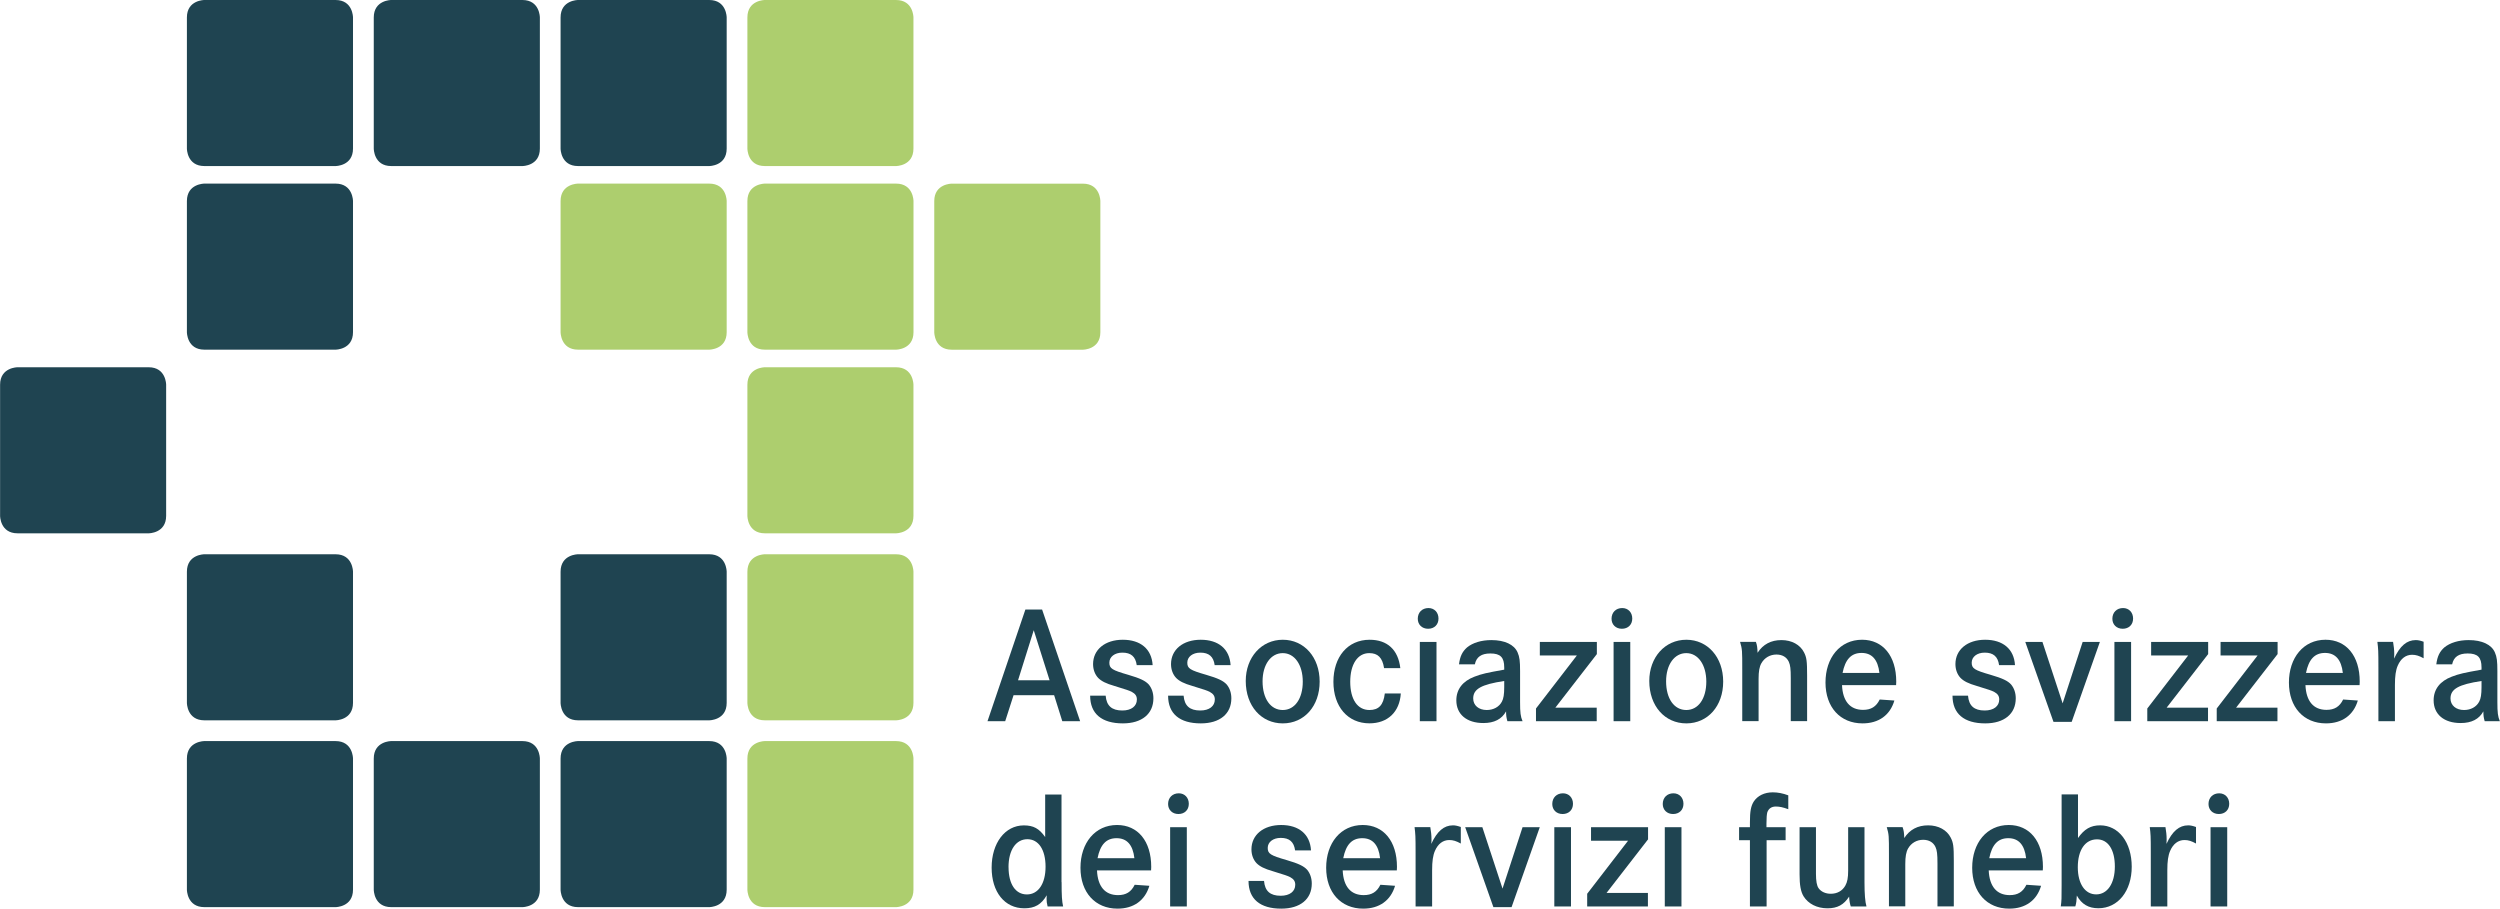 <?xml version="1.0" encoding="UTF-8"?> <svg xmlns="http://www.w3.org/2000/svg" id="Ebene_1" width="181.37mm" height="65.92mm" viewBox="0 0 514.11 186.87"><defs><style>.cls-1{fill:#adce6e;}.cls-2{fill:#1f4451;}</style></defs><path class="cls-2" d="m214.3,125.36l7.82,22.96h-3.67l-1.68-5.35h-8.34l-1.72,5.35h-3.64l7.79-22.96h3.43Zm-1.72,4.25l-3.23,10.3h6.49l-3.26-10.3Z"></path><path class="cls-2" d="m233.76,136.79c-.24-1.75-1.17-2.57-2.95-2.57-1.58,0-2.68.86-2.68,2.06s.55,1.54,3.88,2.5c2.47.72,3.53,1.24,4.22,1.99.62.75.96,1.72.96,2.85,0,3.19-2.37,5.15-6.28,5.15-4.36,0-6.73-1.99-6.73-5.7h3.19c.17,2.09,1.27,3.05,3.43,3.05,1.85,0,2.99-.89,2.99-2.26,0-.72-.31-1.17-1.06-1.58-.55-.27-.96-.41-3.53-1.2-1.78-.51-2.71-1-3.36-1.65-.69-.72-1.06-1.75-1.06-2.85,0-2.99,2.47-5.01,6.11-5.01s5.94,1.89,6.14,5.22h-3.26Z"></path><path class="cls-2" d="m249.79,136.79c-.24-1.75-1.17-2.57-2.95-2.57-1.58,0-2.68.86-2.68,2.06s.55,1.54,3.88,2.5c2.47.72,3.53,1.24,4.22,1.99.62.75.96,1.72.96,2.85,0,3.19-2.37,5.15-6.28,5.15-4.36,0-6.73-1.99-6.73-5.7h3.19c.17,2.09,1.27,3.05,3.43,3.05,1.85,0,2.99-.89,2.99-2.26,0-.72-.31-1.17-1.06-1.58-.55-.27-.96-.41-3.53-1.2-1.78-.51-2.71-1-3.36-1.65-.69-.72-1.06-1.75-1.06-2.85,0-2.99,2.47-5.01,6.11-5.01s5.94,1.89,6.14,5.22h-3.26Z"></path><path class="cls-2" d="m271.38,140.19c0,5.01-3.16,8.58-7.58,8.58s-7.62-3.57-7.62-8.72c0-4.87,3.23-8.48,7.62-8.48s7.58,3.6,7.58,8.61Zm-11.74-.07c0,3.57,1.65,5.9,4.15,5.9s4.12-2.37,4.12-5.83-1.68-5.87-4.12-5.87-4.15,2.37-4.15,5.8Z"></path><path class="cls-2" d="m284.63,137.41c-.34-2.16-1.27-3.09-3.05-3.09-2.4,0-3.91,2.3-3.91,5.9s1.48,5.8,3.95,5.8c1.92,0,2.88-1.03,3.16-3.4h3.29c-.24,3.81-2.71,6.14-6.45,6.14-4.46,0-7.41-3.43-7.41-8.54s2.92-8.65,7.45-8.65c3.64,0,5.87,2.06,6.31,5.83h-3.33Z"></path><path class="cls-2" d="m295.82,127.22c0,1.24-.86,2.09-2.13,2.09s-2.13-.86-2.13-2.06c0-1.3.89-2.2,2.2-2.2,1.2,0,2.06.89,2.06,2.16Zm-.41,4.8v16.3h-3.43v-16.3h3.43Z"></path><path class="cls-2" d="m300.04,136.62c.2-1.65.69-2.61,1.65-3.47,1.17-.96,2.95-1.51,5.01-1.51,2.75,0,4.7.93,5.39,2.54.41.93.51,1.78.51,3.84v6.35c0,2.2.1,2.99.51,3.95h-3.12c-.2-.75-.27-1.13-.27-2.02-.89,1.61-2.44,2.4-4.67,2.4-3.43,0-5.56-1.79-5.56-4.67,0-2.26,1.3-3.95,3.74-4.87,1.51-.58,2.47-.79,6.11-1.44v-.45c0-2.09-.79-2.88-2.85-2.88-1.85,0-2.88.72-3.19,2.23h-3.26Zm9.3,3.43c-4.74.72-6.38,1.65-6.38,3.6,0,1.41,1.13,2.37,2.78,2.37,1.37,0,2.54-.62,3.12-1.72.34-.62.48-1.51.48-2.99v-1.27Z"></path><path class="cls-2" d="m328.39,132.02v2.5l-8.54,11.02h8.51v2.78h-12.49v-2.61l8.41-10.91h-7.62v-2.78h11.74Z"></path><path class="cls-2" d="m335.67,127.22c0,1.24-.86,2.09-2.13,2.09s-2.13-.86-2.13-2.06c0-1.3.89-2.2,2.2-2.2,1.2,0,2.06.89,2.06,2.16Zm-.41,4.8v16.3h-3.43v-16.3h3.43Z"></path><path class="cls-2" d="m354.37,140.19c0,5.01-3.16,8.58-7.58,8.58s-7.62-3.57-7.62-8.72c0-4.87,3.23-8.48,7.62-8.48s7.58,3.6,7.58,8.61Zm-11.74-.07c0,3.57,1.65,5.9,4.15,5.9s4.12-2.37,4.12-5.83-1.68-5.87-4.12-5.87-4.15,2.37-4.15,5.8Z"></path><path class="cls-2" d="m361.1,132.02c.24.65.31,1.2.34,2.23,1.13-1.75,2.78-2.61,4.91-2.61s3.84.96,4.63,2.5c.55,1.06.65,1.78.65,4.8v9.37h-3.36v-8.82c0-1.96-.1-2.71-.41-3.4-.45-.96-1.34-1.48-2.54-1.48-1.3,0-2.44.65-3.09,1.78-.41.72-.58,1.68-.58,3.23v8.68h-3.36v-10.6c0-3.98,0-4.12-.45-5.7h3.26Z"></path><path class="cls-2" d="m378.81,140.91c.14,3.29,1.65,5.08,4.32,5.08,1.65,0,2.71-.65,3.43-2.13l3.02.21c-.89,3.02-3.22,4.7-6.55,4.7-4.6,0-7.62-3.33-7.62-8.41s2.98-8.79,7.52-8.79c4.29,0,7.03,3.33,7.03,8.61,0,.1,0,.41-.03.72h-11.12Zm7.69-2.51c-.31-2.75-1.54-4.12-3.67-4.12s-3.36,1.34-3.91,4.12h7.58Z"></path><path class="cls-2" d="m411.11,136.79c-.24-1.75-1.17-2.57-2.95-2.57-1.58,0-2.68.86-2.68,2.06s.55,1.54,3.88,2.5c2.47.72,3.54,1.24,4.22,1.99.62.75.96,1.72.96,2.85,0,3.19-2.37,5.15-6.28,5.15-4.36,0-6.73-1.99-6.73-5.7h3.19c.17,2.09,1.27,3.05,3.43,3.05,1.85,0,2.99-.89,2.99-2.26,0-.72-.31-1.17-1.06-1.58-.55-.27-.96-.41-3.53-1.2-1.78-.51-2.71-1-3.36-1.65-.69-.72-1.06-1.75-1.06-2.85,0-2.99,2.47-5.01,6.11-5.01s5.94,1.89,6.14,5.22h-3.26Z"></path><path class="cls-2" d="m420.03,132.02l4.15,12.63,4.12-12.63h3.54l-5.8,16.44h-3.74l-5.8-16.44h3.53Z"></path><path class="cls-2" d="m438.67,127.22c0,1.24-.86,2.09-2.13,2.09s-2.13-.86-2.13-2.06c0-1.3.89-2.2,2.2-2.2,1.2,0,2.06.89,2.06,2.16Zm-.41,4.8v16.3h-3.43v-16.3h3.43Z"></path><path class="cls-2" d="m454.11,132.02v2.5l-8.54,11.02h8.51v2.78h-12.49v-2.61l8.41-10.91h-7.62v-2.78h11.74Z"></path><path class="cls-2" d="m468.39,132.02v2.5l-8.54,11.02h8.51v2.78h-12.49v-2.61l8.41-10.91h-7.62v-2.78h11.74Z"></path><path class="cls-2" d="m474.12,140.91c.14,3.29,1.65,5.08,4.32,5.08,1.65,0,2.71-.65,3.43-2.13l3.02.21c-.89,3.02-3.23,4.7-6.55,4.7-4.6,0-7.62-3.33-7.62-8.41s2.99-8.79,7.52-8.79c4.29,0,7.04,3.33,7.04,8.61,0,.1,0,.41-.03.72h-11.12Zm7.69-2.51c-.31-2.75-1.54-4.12-3.67-4.12s-3.36,1.34-3.91,4.12h7.58Z"></path><path class="cls-2" d="m492.14,132.02c.14.79.24,1.65.24,2.5,0,.24,0,.52-.03.93,1.2-2.61,2.61-3.81,4.46-3.81.48,0,.93.1,1.61.34v3.4c-.93-.51-1.58-.72-2.37-.72-1.3,0-2.33.79-2.95,2.23-.41.93-.58,2.16-.58,3.98v7.45h-3.4v-11.02c0-3.54-.03-3.84-.21-5.29h3.23Z"></path><path class="cls-2" d="m501.03,136.62c.21-1.65.69-2.61,1.65-3.47,1.17-.96,2.95-1.51,5.01-1.51,2.75,0,4.7.93,5.39,2.54.41.93.51,1.78.51,3.84v6.35c0,2.2.1,2.99.51,3.95h-3.12c-.21-.75-.27-1.13-.27-2.02-.89,1.61-2.44,2.4-4.67,2.4-3.43,0-5.56-1.79-5.56-4.67,0-2.26,1.3-3.95,3.74-4.87,1.51-.58,2.47-.79,6.11-1.44v-.45c0-2.09-.79-2.88-2.85-2.88-1.85,0-2.88.72-3.19,2.23h-3.26Zm9.3,3.43c-4.74.72-6.38,1.65-6.38,3.6,0,1.41,1.13,2.37,2.78,2.37,1.37,0,2.54-.62,3.12-1.72.34-.62.48-1.51.48-2.99v-1.27Z"></path><path class="cls-2" d="m218.31,181.41c0,2.85.07,3.91.31,5.01h-3.19c-.17-.69-.21-1.06-.21-1.58,0-.21,0-.38.03-.72-1.1,1.89-2.44,2.68-4.6,2.68-4.05,0-6.73-3.33-6.73-8.37s2.75-8.68,6.62-8.68c1.99,0,3.16.65,4.39,2.4v-8.75h3.36v18.02Zm-10.91-3.05c0,3.47,1.44,5.59,3.77,5.59s3.84-2.2,3.84-5.7-1.44-5.66-3.74-5.66-3.88,2.16-3.88,5.77Z"></path><path class="cls-2" d="m225.59,179.01c.14,3.29,1.65,5.08,4.32,5.08,1.65,0,2.71-.65,3.43-2.13l3.02.21c-.89,3.02-3.23,4.7-6.55,4.7-4.6,0-7.62-3.33-7.62-8.41s2.99-8.79,7.52-8.79c4.29,0,7.03,3.33,7.03,8.61,0,.1,0,.41-.03.72h-11.12Zm7.69-2.51c-.31-2.75-1.54-4.12-3.67-4.12s-3.36,1.34-3.91,4.12h7.58Z"></path><path class="cls-2" d="m244.47,165.32c0,1.24-.86,2.09-2.13,2.09s-2.13-.86-2.13-2.06c0-1.3.89-2.2,2.2-2.2,1.2,0,2.06.89,2.06,2.16Zm-.41,4.8v16.3h-3.43v-16.3h3.43Z"></path><path class="cls-2" d="m266.33,174.89c-.24-1.75-1.17-2.57-2.95-2.57-1.58,0-2.68.86-2.68,2.06s.55,1.54,3.88,2.5c2.47.72,3.53,1.24,4.22,1.99.62.75.96,1.72.96,2.85,0,3.19-2.37,5.15-6.28,5.15-4.36,0-6.73-1.99-6.73-5.7h3.19c.17,2.09,1.27,3.05,3.43,3.05,1.85,0,2.99-.89,2.99-2.26,0-.72-.31-1.17-1.06-1.58-.55-.27-.96-.41-3.53-1.2-1.78-.51-2.71-1-3.36-1.65-.69-.72-1.06-1.75-1.06-2.85,0-2.99,2.47-5.01,6.11-5.01s5.94,1.89,6.14,5.22h-3.26Z"></path><path class="cls-2" d="m276.12,179.01c.14,3.29,1.65,5.08,4.32,5.08,1.65,0,2.71-.65,3.43-2.13l3.02.21c-.89,3.02-3.23,4.7-6.55,4.7-4.6,0-7.62-3.33-7.62-8.41s2.99-8.79,7.52-8.79c4.29,0,7.04,3.33,7.04,8.61,0,.1,0,.41-.03.72h-11.12Zm7.69-2.51c-.31-2.75-1.54-4.12-3.67-4.12s-3.36,1.34-3.91,4.12h7.58Z"></path><path class="cls-2" d="m294.14,170.12c.14.79.24,1.65.24,2.5,0,.24,0,.52-.04.93,1.2-2.61,2.61-3.81,4.46-3.81.48,0,.93.1,1.61.34v3.4c-.93-.51-1.58-.72-2.37-.72-1.3,0-2.33.79-2.95,2.23-.41.93-.58,2.16-.58,3.98v7.45h-3.4v-11.02c0-3.54-.04-3.84-.21-5.29h3.23Z"></path><path class="cls-2" d="m304.84,170.12l4.15,12.63,4.12-12.63h3.54l-5.8,16.44h-3.74l-5.8-16.44h3.54Z"></path><path class="cls-2" d="m323.48,165.32c0,1.24-.86,2.09-2.13,2.09s-2.13-.86-2.13-2.06c0-1.3.89-2.2,2.2-2.2,1.2,0,2.06.89,2.06,2.16Zm-.41,4.8v16.3h-3.43v-16.3h3.43Z"></path><path class="cls-2" d="m338.92,170.12v2.5l-8.54,11.02h8.51v2.78h-12.49v-2.61l8.41-10.91h-7.62v-2.78h11.74Z"></path><path class="cls-2" d="m346.2,165.32c0,1.24-.86,2.09-2.13,2.09s-2.13-.86-2.13-2.06c0-1.3.89-2.2,2.2-2.2,1.2,0,2.06.89,2.06,2.16Zm-.41,4.8v16.3h-3.43v-16.3h3.43Z"></path><path class="cls-2" d="m367.21,170.12v2.68h-3.91v13.62h-3.43v-13.62h-2.23v-2.68h2.23v-1.03c0-2.26.21-3.33.79-4.25.79-1.2,2.2-1.89,3.91-1.89,1.06,0,2.09.21,3.19.62v2.85c-1.13-.41-1.82-.55-2.57-.55-.86,0-1.48.41-1.75,1.2-.1.41-.17,1.1-.17,2.33v.72h3.95Z"></path><path class="cls-2" d="m373.45,170.12v9.61c0,1.44.17,2.44.55,2.95.51.72,1.44,1.13,2.5,1.13,1.3,0,2.37-.58,2.99-1.68.41-.72.58-1.61.58-3.05v-8.96h3.36v11.29q0,3.67.41,5.01h-3.23c-.17-.48-.31-1.24-.34-2.02-1.1,1.68-2.4,2.4-4.46,2.4-2.16,0-3.95-.93-4.91-2.47-.58-.96-.82-2.3-.82-4.5v-9.71h3.36Z"></path><path class="cls-2" d="m391.27,170.12c.24.65.31,1.2.34,2.23,1.13-1.75,2.78-2.61,4.91-2.61s3.84.96,4.63,2.5c.55,1.06.65,1.78.65,4.8v9.37h-3.36v-8.82c0-1.96-.1-2.71-.41-3.4-.45-.96-1.34-1.48-2.54-1.48-1.3,0-2.44.65-3.09,1.78-.41.72-.58,1.68-.58,3.23v8.68h-3.36v-10.6c0-3.98,0-4.12-.45-5.7h3.26Z"></path><path class="cls-2" d="m408.98,179.01c.14,3.29,1.65,5.08,4.32,5.08,1.65,0,2.71-.65,3.43-2.13l3.02.21c-.89,3.02-3.22,4.7-6.55,4.7-4.6,0-7.62-3.33-7.62-8.41s2.98-8.79,7.52-8.79c4.29,0,7.03,3.33,7.03,8.61,0,.1,0,.41-.03.72h-11.12Zm7.69-2.51c-.31-2.75-1.54-4.12-3.67-4.12s-3.36,1.34-3.91,4.12h7.58Z"></path><path class="cls-2" d="m427.34,163.39v8.96c1.3-1.85,2.61-2.61,4.56-2.61,3.81,0,6.49,3.53,6.49,8.51s-2.81,8.54-6.86,8.54c-2.03,0-3.43-.82-4.43-2.61-.04.93-.1,1.54-.31,2.23h-2.99c.17-1.24.17-1.61.17-4.43v-18.6h3.36Zm-.04,14.96c0,3.4,1.48,5.59,3.78,5.59s3.84-2.23,3.84-5.73-1.41-5.59-3.67-5.59c-2.44,0-3.95,2.2-3.95,5.73Z"></path><path class="cls-2" d="m445.33,170.12c.14.79.24,1.65.24,2.5,0,.24,0,.52-.03.93,1.2-2.61,2.61-3.81,4.46-3.81.48,0,.93.1,1.61.34v3.4c-.93-.51-1.58-.72-2.37-.72-1.3,0-2.33.79-2.95,2.23-.41.93-.58,2.16-.58,3.98v7.45h-3.4v-11.02c0-3.54-.03-3.84-.21-5.29h3.23Z"></path><path class="cls-2" d="m458.44,165.32c0,1.24-.86,2.09-2.13,2.09s-2.13-.86-2.13-2.06c0-1.3.89-2.2,2.2-2.2,1.2,0,2.06.89,2.06,2.16Zm-.41,4.8v16.3h-3.43v-16.3h3.43Z"></path><path class="cls-2" d="m42.01,0s-3.59,0-3.59,3.59v26.97s0,3.59,3.59,3.59h26.98s3.59,0,3.59-3.59V3.59s0-3.59-3.59-3.59h-26.98Z"></path><path class="cls-2" d="m80.44,0s-3.59,0-3.59,3.59v26.97s0,3.59,3.59,3.59h26.98s3.59,0,3.59-3.59V3.59s0-3.59-3.59-3.59h-26.98Z"></path><path class="cls-2" d="m118.86,0s-3.59,0-3.59,3.59v26.97s0,3.59,3.59,3.59h26.98s3.59,0,3.59-3.59V3.59s0-3.59-3.59-3.59h-26.98Z"></path><path class="cls-1" d="m157.28,0s-3.59,0-3.59,3.59v26.97s0,3.59,3.59,3.59h26.97s3.59,0,3.59-3.59V3.59s0-3.59-3.59-3.59h-26.97Z"></path><path class="cls-2" d="m42.01,113.99s-3.59,0-3.59,3.59v26.97s0,3.59,3.59,3.59h26.98s3.59,0,3.59-3.59v-26.97s0-3.59-3.59-3.59h-26.98Z"></path><path class="cls-2" d="m118.86,113.99s-3.59,0-3.59,3.59v26.97s0,3.59,3.59,3.59h26.98s3.59,0,3.59-3.59v-26.97s0-3.59-3.59-3.59h-26.98Z"></path><path class="cls-1" d="m157.28,113.99s-3.59,0-3.59,3.59v26.97s0,3.59,3.59,3.59h26.97s3.59,0,3.59-3.59v-26.97s0-3.59-3.59-3.59h-26.97Z"></path><path class="cls-2" d="m42.01,152.41s-3.59,0-3.59,3.59v26.97s0,3.59,3.59,3.59h26.98s3.59,0,3.59-3.59v-26.97s0-3.59-3.59-3.59h-26.98Z"></path><path class="cls-2" d="m80.44,152.41s-3.59,0-3.59,3.59v26.97s0,3.59,3.59,3.59h26.98s3.59,0,3.59-3.59v-26.97s0-3.59-3.59-3.59h-26.98Z"></path><path class="cls-2" d="m118.86,152.41s-3.59,0-3.59,3.59v26.97s0,3.59,3.59,3.59h26.98s3.59,0,3.59-3.59v-26.97s0-3.59-3.59-3.59h-26.98Z"></path><path class="cls-1" d="m157.28,152.41s-3.59,0-3.59,3.59v26.97s0,3.59,3.59,3.59h26.97s3.59,0,3.59-3.59v-26.97s0-3.59-3.59-3.59h-26.97Z"></path><path class="cls-2" d="m42.01,37.76s-3.59,0-3.59,3.59v26.97s0,3.59,3.59,3.59h26.98s3.59,0,3.59-3.59v-26.97s0-3.59-3.59-3.59h-26.98Z"></path><path class="cls-1" d="m118.86,37.76s-3.59,0-3.59,3.59v26.97s0,3.59,3.59,3.59h26.98s3.59,0,3.59-3.59v-26.97s0-3.59-3.59-3.59h-26.98Z"></path><path class="cls-1" d="m157.28,37.76s-3.59,0-3.59,3.59v26.97s0,3.59,3.59,3.59h26.98s3.59,0,3.59-3.59v-26.97s0-3.59-3.59-3.59h-26.98Z"></path><path class="cls-1" d="m195.71,37.77s-3.59,0-3.59,3.59v26.97s0,3.59,3.59,3.59h26.98s3.59,0,3.59-3.59v-26.97s0-3.59-3.59-3.59h-26.98Z"></path><path class="cls-2" d="m3.59,75.53s-3.59,0-3.59,3.59v26.97s0,3.59,3.59,3.59h26.97s3.59,0,3.59-3.59v-26.97s0-3.59-3.59-3.59H3.59Z"></path><path class="cls-1" d="m157.28,75.53s-3.59,0-3.59,3.59v26.97s0,3.59,3.59,3.59h26.97s3.59,0,3.59-3.59v-26.97s0-3.59-3.59-3.59h-26.97Z"></path></svg> 